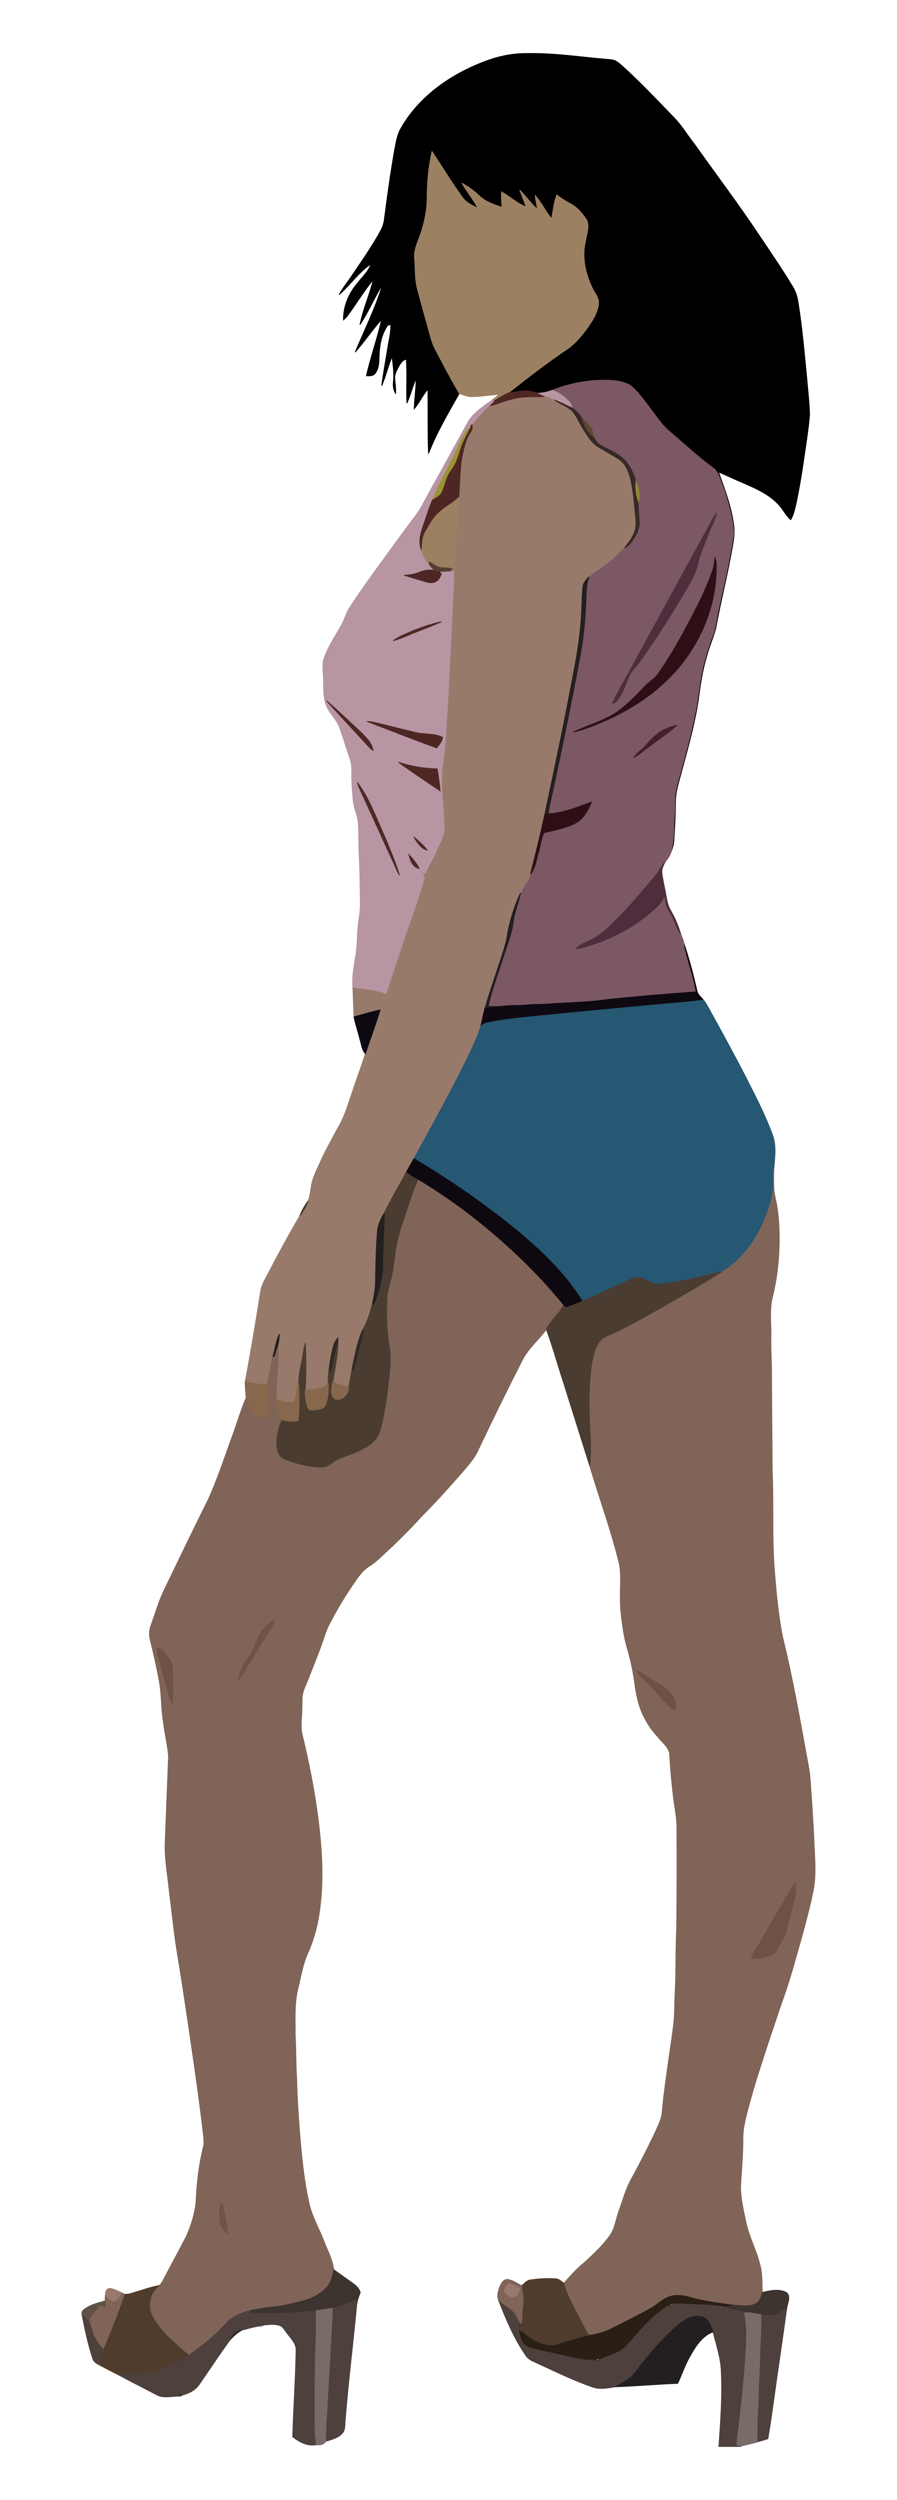<?xml version="1.0" encoding="utf-8"?>

<!DOCTYPE svg PUBLIC "-//W3C//DTD SVG 1.1//EN" "http://www.w3.org/Graphics/SVG/1.1/DTD/svg11.dtd">
<svg version="1.1" id="Layer_1" xmlns="http://www.w3.org/2000/svg" xmlns:xlink="http://www.w3.org/1999/xlink" x="0px" y="0px"
	 viewBox="0 0 600.386 1671.473" enable-background="new 0 0 600.386 1671.473" xml:space="preserve">
<g>
	<path stroke="#000000" stroke-width="0.5" d="M326.938,40.211c8.48-2.99,17.459-4.598,26.461-4.445
		c17.451-0.346,34.749,2.371,52.095,3.818c2.074,0.225,4.22,0.225,6.197,0.981c2.564,1.334,4.598,3.448,6.752,5.337
		c11.277,10.401,21.847,21.526,32.49,32.562c5.393,5.394,9.179,12.089,13.954,17.997c14.26,20.103,29.138,39.764,42.819,60.269
		c7.773,11.591,15.714,23.077,22.9,35.046c1.937,3.079,3.014,6.591,3.545,10.16c2.765,16.968,4.196,34.106,5.892,51.194
		c0.627,8.006,1.648,15.996,1.841,24.026c-0.836,10.562-2.644,21.028-4.115,31.525c-1.278,8.544-2.661,17.073-4.405,25.529
		c-0.973,4.533-1.825,9.179-4.083,13.287c-3.513-3.063-5.394-7.467-8.689-10.723c-7.065-7.299-16.735-11.076-25.85-15.095
		c-4.686-1.865-9.147-4.252-13.858-6.045c4.316,11.647,8.673,23.431,10.281,35.834c0.394,3.681,0.161,7.411-0.434,11.06
		c-3.127,19.356-8.151,38.35-11.655,57.633c-1.792,6.519-4.59,12.724-6.262,19.291c-2.749,9.276-4.148,18.857-5.385,28.423
		c-2.411,15.875-6.712,31.373-10.948,46.838c-1.736,7.057-4.397,14.026-4.349,21.389c-0.048,8.593-0.531,17.185-1.069,25.762
		c-0.137,2.548-0.844,5.024-1.744,7.403c1.125-5.361,1.768-10.819,1.728-16.293c0.072-5.627,0.9-11.221,0.675-16.856
		c-0.249-6.728,2.026-13.134,3.722-19.549c3.641-13.464,7.443-26.895,10.056-40.6c1.873-8.914,2.46-18.037,4.381-26.944
		c1.76-8.649,4.517-17.057,7.58-25.312c1.487-4.059,1.897-8.392,2.757-12.596c3.609-17.161,7.813-34.21,10.441-51.564
		c0.924-5.168-0.265-10.353-1.318-15.393c-1.696-7.564-3.906-15.023-6.744-22.233c-1.318-3.32-2.347-7.106-5.49-9.204
		c-8.135-5.956-15.642-12.708-23.262-19.299c-3.947-3.537-8.247-6.744-11.551-10.924c-6.053-7.628-11.269-15.956-18.142-22.892
		c-3.826-3.794-9.413-4.847-14.573-5.281c-13.641-0.796-27.45,1.583-40.126,6.664c-2.845,1.141-5.884,1.688-8.922,1.977
		c-3.561-0.997-7.242-2.026-10.972-1.551c-3.095,0.37-6.173,0.884-9.268,1.262c13.399-10.594,26.968-21.02,41.163-30.529
		c4.59-3.698,8.311-8.344,11.832-13.046c3.312-4.759,6.615-9.903,7.323-15.779c0.563-4.18-2.636-7.371-4.236-10.9
		c-4.654-9.726-7.098-20.979-4.349-31.614c0.611-4.775,3.159-10.273,0.048-14.661c-2.765-4.075-6.165-7.893-10.61-10.16
		c-3.119-1.6-6.053-3.529-8.786-5.715c-1.937,5.144-2.476,10.642-3.472,16.012c-3.995-4.968-6.8-10.787-11.004-15.586
		c0.378,3.143,1.061,6.238,1.551,9.364c-4.292-4.027-7.789-8.794-11.888-13.006c1.383,3.778,3.095,7.443,4.204,11.318
		c-6.021-2.452-10.811-6.985-16.414-10.136c-0.201,3.456,0.137,6.905,0.37,10.345c-5.627-1.833-11.543-3.842-15.779-8.167
		c-3.288-3.223-7.186-5.699-11.125-8.03c3.376,5.707,7.66,10.843,10.691,16.759c-3.89-1.825-7.99-3.826-10.498-7.459
		c-7.114-9.863-13.416-20.272-20.135-30.4c-2.452,10.53-3.28,21.381-3.344,32.176c-0.129,8.255-2.018,16.382-4.742,24.146
		c-1.728,4.903-4.212,9.806-3.593,15.168c0.635,6.969,0.04,14.131,2.01,20.923c2.227,8.424,4.541,16.816,6.929,25.191
		c1.471,5.064,2.532,10.321,5.072,14.991c5.16,9.782,10.289,19.589,15.899,29.122c-7.395,13.134-15.104,26.172-20.594,40.247
		c-0.555-14.34-0.233-28.688-0.402-43.028c-3.497,4.075-5.731,9.035-9.171,13.158c0.145-6.8,1.27-13.544,1.262-20.344
		c-2.363,5.377-3.673,11.157-6.149,16.486c-0.506-9.782,0.33-19.597-0.434-29.363c-3.054,0.699-4.405,3.754-5.771,6.238
		c-0.997,2.106-2.202,4.324-1.945,6.736c0.305,3.312,0.836,6.615,0.587,9.943c-1.358-2.251-1.865-4.871-1.519-7.475
		c0.651-5.699-0.137-11.414-0.884-17.057c-2.685,6.35-4.156,13.142-6.945,19.452c1.045-8.311,2.677-16.534,3.971-24.814
		c0.788-5.369,2.275-10.667,2.154-16.132c-0.482,0.072-1.455,0.209-1.945,0.281c-3.714,5.273-5.297,11.736-5.707,18.094
		c-0.41,4.791,0.33,10.281-2.862,14.3c-1.383,1.809-3.802,1.559-5.803,1.551c2.813-12.676,7.323-24.934,10.136-37.618
		c-6.27,6.945-11.446,14.814-17.66,21.807c6.238-14.927,13.56-29.484,18.214-45.029c-5.442,8.633-9.316,18.198-15.023,26.67
		c1.993-10.289,6.479-19.902,8.89-30.087c-6.422,7.773-11.551,16.534-17.595,24.588c-0.707,0.844-1.519,1.575-2.315,2.315
		c-0.249-9.099,3.681-18.029,9.565-24.854c3.127-4.035,7.162-7.58,8.834-12.539c-8.271,5.482-13.882,13.994-21.293,20.473
		c2.17-4.18,5.225-7.805,7.845-11.695c6.117-8.954,12.298-17.885,17.78-27.241c1.977-3.368,4.043-6.84,4.533-10.795
		c2.058-15.666,4.172-31.324,6.929-46.886c0.804-4.3,1.519-8.665,3.239-12.716C279.65,64.511,302.671,48.828,326.938,40.211z"/>
	<path fill="#9C8062" stroke="#9C8062" stroke-width="0.5" d="M289.175,101.293c6.72,10.128,13.022,20.537,20.135,30.4
		c2.508,3.633,6.607,5.635,10.498,7.459c-3.03-5.916-7.315-11.052-10.691-16.759c3.939,2.331,7.837,4.807,11.125,8.03
		c4.236,4.324,10.152,6.334,15.779,8.167c-0.233-3.44-0.571-6.889-0.37-10.345c5.603,3.151,10.393,7.684,16.414,10.136
		c-1.109-3.874-2.821-7.54-4.204-11.318c4.099,4.212,7.596,8.979,11.888,13.006c-0.49-3.127-1.174-6.221-1.551-9.364
		c4.204,4.799,7.009,10.618,11.004,15.586c0.997-5.369,1.535-10.867,3.472-16.012c2.733,2.186,5.667,4.115,8.786,5.715
		c4.445,2.267,7.845,6.085,10.61,10.16c3.111,4.389,0.563,9.887-0.048,14.661c-2.749,10.634-0.305,21.888,4.349,31.614
		c1.6,3.529,4.799,6.72,4.236,10.9c-0.707,5.876-4.011,11.02-7.323,15.779c-3.521,4.702-7.242,9.348-11.832,13.046
		c-14.195,9.509-27.764,19.934-41.163,30.529c-3.464,1.68-6.808,3.609-9.975,5.803c-0.281-0.225-0.852-0.667-1.141-0.892
		c1.712-1.222,3.336-2.556,4.968-3.882c-5.932,0.305-11.8,1.366-17.732,1.511c-3.167,0.153-6.133-1.053-9.003-2.21
		c-5.611-9.533-10.739-19.34-15.899-29.122c-2.54-4.67-3.601-9.927-5.072-14.991c-2.387-8.376-4.702-16.767-6.929-25.191
		c-1.969-6.792-1.375-13.954-2.01-20.923c-0.619-5.361,1.865-10.265,3.593-15.168c2.725-7.765,4.614-15.891,4.742-24.146
		C285.896,122.674,286.724,111.823,289.175,101.293z"/>
	<path fill="#7C5764" stroke="#7C5764" stroke-width="0.5" d="M369.452,260.993c12.676-5.08,26.485-7.459,40.126-6.664
		c5.16,0.434,10.747,1.487,14.573,5.281c6.873,6.937,12.089,15.264,18.142,22.892c3.304,4.18,7.604,7.387,11.551,10.924
		c7.62,6.591,15.128,13.343,23.262,19.299c3.143,2.098,4.172,5.884,5.49,9.204c2.837,7.21,5.048,14.669,6.744,22.233
		c1.053,5.04,2.243,10.224,1.318,15.393c-2.628,17.354-6.832,34.403-10.441,51.564c-0.86,4.204-1.27,8.536-2.757,12.596
		c-3.063,8.255-5.82,16.663-7.58,25.312c-1.921,8.906-2.508,18.029-4.381,26.944c-2.612,13.705-6.414,27.137-10.056,40.6
		c-1.696,6.414-3.971,12.821-3.722,19.549c0.225,5.635-0.603,11.229-0.675,16.856c0.04,5.474-0.603,10.932-1.728,16.293
		c-0.844,2.62-2.331,4.96-4.148,7.001c-2.604,2.685-3.979,6.246-6.374,9.083c-7.21,8.569-14.388,17.193-22.089,25.336
		c-5.924,5.868-11.535,12.298-18.825,16.526c-4.124,2.46-9.027,3.625-12.564,7.017c4.935-0.346,9.557-2.202,14.211-3.73
		c12.917-4.405,24.91-11.358,35.432-20.023c4.011-3.448,8.44-7.049,9.903-12.379c0.466,4.107,1.157,8.327,3.489,11.848
		c3.054,4.582,4.059,10.176,7.307,14.645c1.069,2.235,1.857,4.606,2.411,7.025c1.961,10.683,6.197,20.835,7.885,31.582
		c-19.597,1.286-39.17,2.998-58.702,4.992c-12.306,1.784-24.733,2.13-37.128,2.813c-5.82,0.707-11.703,0.257-17.523,0.916
		c-5.088,0.595-10.232,0.072-15.305,0.764c-3.505,0.257-7.017,0.297-10.522,0.177c2.299-10.763,6.254-21.092,9.622-31.549
		c2.653-8.464,6.181-16.735,7.242-25.609c0.78-6.43,3.722-12.322,4.734-18.697c1.744-4.429,5.201-7.934,6.672-12.507
		c3.505-4.397,3.955-10.216,5.586-15.409c1.294-4.091,1.439-8.633,3.585-12.395c7.676-1.809,15.738-3.095,22.555-7.307
		c4.445-3.199,7.218-8.207,9.155-13.223c-9.364,3.601-18.865,7.315-28.985,7.974c0.675-5.683,2.251-11.197,3.392-16.783
		c6.438-30.03,12.636-60.117,18.198-90.316c2.347-12.564,3.272-25.328,3.778-38.076c0.161-4.493,0.314-9.075,1.897-13.343
		c3.866-4.035,9.051-6.406,13.263-10.032c3.802-2.886,6.848-6.631,10.683-9.469c2.685-0.852,4.148-3.384,5.699-5.53
		c2.508-3.633,4.445-7.942,4.051-12.451c-0.338-4.196-0.868-8.4-0.579-12.628c1.182-4.582,0.088-9.22-1.664-13.488
		c-1.559-5.45-3.971-10.867-8.086-14.87c-4.365-4.308-10.208-6.447-15.457-9.405c-2.275-1.182-3.633-3.408-4.75-5.611
		c-0.241-5.249-4.083-9.26-7.781-12.564c-1.897-2.62-3.995-5.193-6.816-6.856c-0.233-1.608-0.731-3.223-1.977-4.341
		C377.602,265.165,373.929,262.151,369.452,260.993 M477.853,345.489c-18.672,34.089-37.321,68.195-55.977,102.301
		c-3.963,7.572-8.488,14.87-12.089,22.627c1.278-0.539,2.669-1.037,3.488-2.243c4.268-5.418,5.627-12.403,8.971-18.335
		c1.736-2.757,4.308-4.863,6.101-7.58c10.956-15.497,21.212-31.501,30.826-47.875c2.717-5.152,6.165-10.08,7.467-15.851
		c1.784-8.022,5.209-15.538,8.215-23.15c1.567-4.116,3.826-7.982,4.799-12.298C479.01,343.858,478.367,344.629,477.853,345.489
		 M478.496,372.899c-0.346,2.894-0.571,5.844-1.567,8.609c-3.464,10.208-8.287,19.886-13.158,29.476
		c-7.001,13.351-14.268,26.622-22.892,39.009c-2.307,3.569-6.189,5.578-9.035,8.641c-6.792,7.146-13.681,14.444-22.209,19.549
		c-8.247,4.485-17.282,7.258-25.746,11.245c3.794-0.723,7.403-2.122,11.028-3.424c21.928-8.118,42.73-20.481,58.163-38.285
		c16.84-19.388,27.12-44.981,26.292-70.815C479.428,375.503,479.075,374.161,478.496,372.899 M439.849,490.818
		c-2.998,2.307-5.434,5.241-8.022,7.982c-2.516,2.709-5.683,4.775-7.845,7.821c4.027-2.09,7.371-5.201,11.06-7.797
		c6.012-4.751,12.555-8.874,18.198-14.083C448.506,486.059,443.731,487.723,439.849,490.818z"/>
	<path fill="#4E2623" stroke="#4E2623" stroke-width="0.5" d="M340.289,262.681c3.095-0.378,6.173-0.892,9.268-1.262
		c3.73-0.474,7.411,0.555,10.972,1.551c1.945,0.86,3.866,1.792,5.852,2.588c-8.127,0.547-16.462-0.563-24.355,1.977
		c-5.225,1.101-10.023,3.818-15.361,4.357c1.23-1.117,2.403-2.299,3.649-3.408C333.481,266.29,336.825,264.361,340.289,262.681z"/>
	<path fill="#B895A3" stroke="#B895A3" stroke-width="0.5" d="M360.529,262.97c3.038-0.289,6.077-0.836,8.922-1.977
		c4.477,1.157,8.151,4.172,11.342,7.387c1.246,1.117,1.744,2.733,1.977,4.341c-3.85-1.776-7.596-3.778-11.575-5.241
		c-1.592-0.699-3.199-1.342-4.815-1.921C364.396,264.763,362.474,263.831,360.529,262.97z"/>
	<path fill="#987A6B" stroke="#987A6B" stroke-width="0.5" d="M366.381,265.559c1.616,0.579,3.223,1.222,4.815,1.921
		c3.673,2.62,8.102,4.059,11.551,7.017c3.046,3.312,4.598,7.668,7.049,11.406c3.087,4.775,5.892,10.2,11.004,13.118
		c4.381,2.588,8.818,5.096,13.142,7.797c3.73,2.291,5.868,6.35,7.218,10.385c2.403,7.644,3.006,15.674,3.778,23.6
		c0.322,3.963,1.069,7.95,0.547,11.928c-0.86,5.16-4.188,9.397-7.331,13.391c-3.834,2.837-6.881,6.583-10.683,9.469
		c-4.212,3.625-9.397,5.996-13.263,10.032c-1.937,1.969-3.963,4.188-4.108,7.098c-0.844,8.384-0.563,16.84-1.503,25.215
		c-1.029,13.536-3.689,26.855-6.262,40.158c-5.522,29.034-11.599,57.946-17.788,86.835c-2.91,13.255-6.109,26.437-9.501,39.571
		c-1.471,4.574-4.927,8.078-6.672,12.507c-4.606,10.007-7.845,20.658-9.348,31.582c-4.204,15.401-10.104,30.295-14.469,45.656
		c-1.117,3.923-1.76,7.958-2.789,11.904c-2.62,8.818-7.009,16.96-10.908,25.256c-10.747,21.373-22.241,42.353-33.8,63.292
		c-1.72,3.046-3.464,6.085-5.16,9.155c-4.903,8.987-10.112,17.82-14.637,27.016c-2.114,3.778-4.308,7.692-4.606,12.121
		c-0.981,10.176-1.013,20.425-1.318,30.641c0.177,5.651-0.514,11.285-1.841,16.784c-1.503,6.374-3.312,12.7-6.623,18.399
		c-3.762,8.126-5.16,17.097-7.146,25.762c-0.772,4.14-1.238,8.336-2.411,12.403c-3.794,0.008-7.443-1.141-10.385-3.553
		c1.294-9.099,3.432-18.166,3.288-27.394c-0.008-0.41-0.016-1.214-0.024-1.616c-1.141,1.366-2.235,2.821-2.725,4.566
		c-1.567,5.072-2.387,10.337-3.087,15.594c-0.498,3.481-0.997,6.993-0.699,10.53c-0.868,0.956-1.76,2.018-3.103,2.275
		c-4.019,0.997-8.086,2.411-12.282,1.969c0.691-10.53,0.458-21.124,0.185-31.662c-1.399,4.541-1.801,9.308-2.854,13.93
		c-0.989,4.389-1.559,8.85-1.752,13.343c-1.559,3.842-1.149,8.231-2.709,12.001c-3.866,2.194-8.368-0.474-12.274-1.383
		c-0.579-12.129,2.251-24.203,1.141-36.332c0.595-2.395,0.924-4.847,0.94-7.307c-2.371,4.646-2.693,9.959-4.341,14.854
		c-1.76,6.342-1.865,13.046-4.292,19.227c-4.726-0.868-9.597-0.94-14.203-2.428c3.858-20.465,7.274-41.026,10.514-61.588
		c1.238-4.654,3.89-8.737,6.101-12.966c6.318-12.274,13.038-24.339,19.943-36.284c2.371-2.974,4.349-6.254,5.522-9.879
		c1.318-3.191,1.6-6.664,2.138-10.031c0.812-5.16,3.28-9.823,5.386-14.533c3.77-8.577,8.392-16.743,12.805-24.998
		c4.132-6.72,6.165-14.396,8.786-21.767c2.918-9.091,6.334-18.013,9.228-27.112c3.263-9.758,6.865-19.412,9.887-29.242
		c-5.908,1.334-11.728,3.038-17.547,4.686c-0.297-6.615-0.45-13.239-0.772-19.854c7.451,1.198,15.144,1.423,22.225,4.292
		c4.397-13.223,8.786-26.445,13.15-39.676c4.292-11.969,8.4-24.01,12.137-36.163c0.796-1.969-0.281-3.882-1.053-5.651
		c0.748,0.338,1.511,0.675,2.275,1.021c2.018-5.619,5.506-10.53,7.701-16.068c1.801-4.558,4.831-8.842,4.694-13.938
		c-0.032-13.745-2.717-27.49-1.174-41.227c1.535-8.97,2.026-18.054,2.628-27.112c1.616-24.902,2.685-49.828,3.931-74.746
		c0.201-9.678,1.182-19.332,0.957-29.017c1.286-16.382,2.066-32.811,3.521-49.185c0.322-7.7,0.82-15.385,1.439-23.061
		c0.957-5.627,2.042-11.334,4.18-16.647c1.093-2.942,4.357-5.506,3.038-8.906c3.175-4.389,6.768-8.52,10.884-12.049
		c5.337-0.539,10.136-3.255,15.361-4.357C349.919,264.996,358.254,266.105,366.381,265.559z"/>
	<path fill="#B895A3" stroke="#B895A3" stroke-width="0.5" d="M313.836,281.08c3.947-5.619,9.823-9.541,15.337-13.488
		c0.289,0.225,0.86,0.667,1.141,0.892c-1.246,1.109-2.419,2.291-3.649,3.408c-4.115,3.529-7.708,7.66-10.884,12.049
		c-0.217,0.305-0.659,0.916-0.876,1.222c-5.49,5.193-7.532,12.652-10.948,19.155c-4.654,9.847-10.144,19.299-14.26,29.379
		c-2.363,5.273-3.963,10.827-5.892,16.261c-2.106,5.803-4.204,12.274-1.583,18.287c0.989,3.271,2.765,6.262,4.911,8.914
		c1.053,1.383,2.235,2.677,3.4,3.979c-0.603,0.008-1.801,0.016-2.403,0.024c-3.135-0.249-6.085,0.9-8.962,1.977
		c-2.765,1.069-5.747,1.246-8.673,1.439c4.863,1.543,9.758,3.006,14.653,4.437c2.379,0.731,5.177,0.932,7.266-0.667
		c1.632-1.061,2.283-2.966,2.998-4.67c-0.426-0.362-1.27-1.085-1.688-1.447c2.452-0.153,4.903-0.394,7.371-0.458
		c0.627-0.008,1.881-0.024,2.508-0.032c0.225,9.686-0.756,19.34-0.957,29.017c-1.246,24.918-2.315,49.844-3.931,74.746
		c-0.603,9.059-1.093,18.142-2.628,27.112c-1.543,13.737,1.141,27.482,1.174,41.227c0.137,5.096-2.894,9.38-4.694,13.938
		c-2.194,5.538-5.683,10.449-7.701,16.068c-0.764-0.346-1.527-0.683-2.275-1.021c0.772,1.768,1.849,3.681,1.053,5.651
		c-3.738,12.154-7.845,24.195-12.137,36.163c-4.365,13.231-8.753,26.453-13.15,39.676c-7.082-2.87-14.774-3.095-22.225-4.292
		c-0.434-6.945,0.643-13.842,1.889-20.642c1.495-8.07,0.772-16.349,2.162-24.428c0.675-3.995,1.053-8.046,0.973-12.097
		c-0.233-10.192-0.193-20.385-0.756-30.561c-0.402-7.178-0.096-14.38-0.579-21.55c-0.313-5.418-3.03-10.329-3.464-15.73
		c-0.522-6.045-1.053-12.105-0.957-18.182c0.032-3.191,0.008-6.471-1.133-9.493c-2.58-7.146-4.55-14.509-7.299-21.59
		c-2.178-5.554-7.258-9.445-8.954-15.224c-1.889-5.787-1.278-11.953-1.584-17.933c-0.161-4.421-0.957-9.027,0.715-13.263
		c2.789-7.491,7.25-14.179,11.205-21.068c2.243-3.842,3.215-8.287,5.659-12.017c6.157-9.525,12.797-18.729,19.436-27.916
		c8.344-11.478,16.671-22.973,25.215-34.298c2.837-3.754,4.863-8.006,7.13-12.097C295.148,314.985,304.488,298.025,313.836,281.08
		 M267.69,425.589c-1.624,0.756-3.159,1.68-4.533,2.821c5.691-1.543,10.996-4.212,16.518-6.254
		c5.273-2.227,10.723-4.051,15.891-6.527C285.912,417.768,276.588,421.296,267.69,425.589 M218.553,468.536
		c8.641,9.525,17.435,18.922,26.14,28.39c1.543,1.744,3.103,3.513,5.04,4.847c-0.86-5.458-5.233-9.268-8.946-12.957
		C233.375,482.056,226.221,474.991,218.553,468.536 M245.617,482.346c15.546,5.94,31.035,12.041,46.669,17.724
		c1.616-2.154,3.673-4.244,3.955-7.065c-5.723-3.014-12.403-1.72-18.463-3.376c-8.842-2.114-17.652-4.324-26.477-6.479
		C249.427,482.699,247.522,482.466,245.617,482.346 M266.677,509.619c9.163,6.575,18.536,12.877,27.924,19.115
		c-0.506-4.911-1.045-9.823-1.945-14.678C283.83,513.798,275.069,512.376,266.677,509.619 M239.211,523.147
		c1.037,3.802,3.022,7.234,4.558,10.843c6.527,14.155,12.917,28.382,19.468,42.529c1.358,2.894,2.403,5.964,4.164,8.665
		c-2.54-8.569-6.189-16.783-9.533-25.063C252.056,547.631,247.61,534.223,239.211,523.147 M276.949,559.535
		c2.219,3.577,4.622,7.869,9.083,8.874C283.412,565.065,280.181,562.252,276.949,559.535 M273.646,571.367
		c0.981,3.762,2.444,8.641,6.953,9.268C278.79,577.203,276.379,574.108,273.646,571.367z"/>
	<path fill="#382927" stroke="#382927" stroke-width="0.5" d="M371.196,267.48c3.979,1.463,7.725,3.464,11.575,5.241
		c2.821,1.664,4.919,4.236,6.816,6.856c1.246,4.847,3.947,9.324,7.781,12.564c1.117,2.202,2.476,4.429,4.75,5.611
		c5.249,2.958,11.093,5.096,15.457,9.405c4.115,4.003,6.527,9.421,8.086,14.87c-0.619,4.574,0.354,9.123,1.664,13.488
		c-0.289,4.228,0.241,8.432,0.579,12.628c0.394,4.509-1.543,8.818-4.051,12.451c-1.551,2.146-3.014,4.678-5.699,5.53
		c3.143-3.995,6.471-8.231,7.331-13.391c0.522-3.979-0.225-7.966-0.547-11.928c-0.772-7.926-1.375-15.956-3.778-23.6
		c-1.35-4.035-3.488-8.094-7.218-10.385c-4.324-2.701-8.762-5.209-13.142-7.797c-5.112-2.918-7.917-8.344-11.004-13.118
		c-2.452-3.738-4.003-8.094-7.049-11.406C379.298,271.539,374.869,270.1,371.196,267.48z"/>
	<path fill="#5E4932" stroke="#5E4932" stroke-width="0.5" d="M389.587,279.577c3.698,3.304,7.54,7.315,7.781,12.564
		C393.534,288.901,390.833,284.424,389.587,279.577z"/>
	<path fill="#4E2623" stroke="#4E2623" stroke-width="0.5" d="M314.905,285.164c0.217-0.305,0.659-0.916,0.876-1.222
		c1.318,3.4-1.945,5.964-3.038,8.906c-2.138,5.313-3.223,11.02-4.18,16.647c-0.619,7.676-1.117,15.361-1.439,23.061
		c-4.059,4.003-9.356,6.422-13.424,10.425c-3.971,3.505-6.358,8.311-8.987,12.821c-2.202,3.754-1.881,8.271-2.492,12.443
		c-2.62-6.012-0.522-12.483,1.583-18.287c1.929-5.434,3.529-10.988,5.892-16.261c2.363-1.366,5.048-2.789,6.061-5.514
		c1.865-4.558,2.653-9.63,5.691-13.649c2.741-3.545,4.445-7.717,5.659-12.001C308.869,296.393,311.947,290.782,314.905,285.164z"/>
	<path fill="#9B9236" stroke="#9B9236" stroke-width="0.5" d="M303.957,304.318c3.416-6.503,5.458-13.962,10.948-19.155
		c-2.958,5.619-6.037,11.229-7.797,17.37c-1.214,4.284-2.918,8.456-5.659,12.001c-3.038,4.019-3.826,9.091-5.691,13.649
		c-1.013,2.725-3.697,4.148-6.061,5.514C293.813,323.618,299.303,314.165,303.957,304.318z"/>
	<path fill="#938935" stroke="#938935" stroke-width="0.5" d="M427.326,335.514c-1.31-4.365-2.283-8.914-1.664-13.488
		C427.414,326.294,428.507,330.932,427.326,335.514z"/>
	<path fill="#9C8062" stroke="#9C8062" stroke-width="0.5" d="M293.701,342.981c4.067-4.003,9.364-6.422,13.424-10.425
		c-1.455,16.374-2.235,32.803-3.521,49.185c-0.627,0.008-1.881,0.024-2.508,0.032c0.418-0.338,1.238-1.013,1.648-1.35
		c-2.283-0.997-4.815-0.659-7.226-0.924c-3.063-0.104-5.418-2.283-7.917-3.778c-0.113,0.362-0.354,1.077-0.466,1.439
		c-2.146-2.653-3.923-5.643-4.911-8.914c0.611-4.172,0.289-8.689,2.492-12.443C287.343,351.293,289.73,346.486,293.701,342.981z"/>
	<path fill="#4E2E3C" stroke="#4E2E3C" stroke-width="0.5" d="M477.853,345.489c0.514-0.86,1.158-1.632,1.801-2.403
		c-0.973,4.316-3.231,8.183-4.799,12.298c-3.006,7.612-6.43,15.128-8.215,23.15c-1.302,5.771-4.751,10.699-7.467,15.851
		c-9.614,16.374-19.87,32.377-30.826,47.875c-1.792,2.717-4.365,4.823-6.101,7.58c-3.344,5.932-4.702,12.917-8.971,18.335
		c-0.82,1.206-2.21,1.704-3.488,2.243c3.601-7.757,8.126-15.055,12.089-22.627C440.532,413.684,459.181,379.579,477.853,345.489z"/>
	<path fill="#2F0F16" stroke="#2F0F16" stroke-width="0.5" d="M478.496,372.899c0.579,1.262,0.932,2.604,0.876,4.003
		c0.828,25.834-9.453,51.428-26.292,70.815c-15.433,17.804-36.236,30.167-58.163,38.285c-3.625,1.302-7.234,2.701-11.028,3.424
		c8.464-3.987,17.499-6.76,25.746-11.245c8.528-5.104,15.417-12.403,22.209-19.549c2.845-3.063,6.728-5.072,9.035-8.641
		c8.625-12.387,15.891-25.658,22.892-39.009c4.871-9.589,9.694-19.267,13.158-29.476
		C477.925,378.743,478.15,375.793,478.496,372.899z"/>
	<path fill="#573E35" stroke="#573E35" stroke-width="0.5" d="M287.6,375.72c2.5,1.495,4.855,3.673,7.917,3.778
		c2.411,0.265,4.943-0.072,7.226,0.924c-0.41,0.338-1.23,1.013-1.648,1.35c-2.468,0.064-4.919,0.305-7.371,0.458
		c-1.905-0.121-3.754-0.627-5.595-1.069c0.603-0.008,1.801-0.016,2.403-0.024c-1.165-1.302-2.347-2.596-3.4-3.979
		C287.246,376.798,287.487,376.082,287.6,375.72z"/>
	<path fill="#4E2623" stroke="#4E2623" stroke-width="0.5" d="M279.168,383.14c2.878-1.077,5.828-2.227,8.962-1.977
		c1.841,0.442,3.69,0.949,5.595,1.069c0.418,0.362,1.262,1.085,1.688,1.447c-0.715,1.704-1.366,3.609-2.998,4.67
		c-2.09,1.6-4.887,1.399-7.266,0.667c-4.895-1.431-9.79-2.894-14.653-4.437C273.421,384.386,276.403,384.209,279.168,383.14z"/>
	<path fill="#241F20" stroke="#241F20" stroke-width="0.5" d="M390.101,392.721c0.145-2.91,2.17-5.128,4.108-7.098
		c-1.584,4.268-1.736,8.85-1.897,13.343c-0.506,12.748-1.431,25.513-3.778,38.076c-5.562,30.199-11.76,60.285-18.198,90.316
		c-1.141,5.586-2.717,11.101-3.392,16.783c-0.812,0.241-1.608,0.506-2.395,0.788c6.189-28.889,12.266-57.802,17.788-86.835
		c2.572-13.303,5.233-26.622,6.262-40.158C389.539,409.561,389.257,401.105,390.101,392.721z"/>
	<path fill="#502826" stroke="#502826" stroke-width="0.5" d="M267.69,425.589c8.898-4.292,18.222-7.821,27.876-9.959
		c-5.168,2.476-10.618,4.3-15.891,6.527c-5.522,2.042-10.827,4.71-16.518,6.254C264.531,427.269,266.066,426.344,267.69,425.589z"/>
	<path fill="#4E2623" stroke="#4E2623" stroke-width="0.5" d="M218.553,468.536c7.668,6.455,14.822,13.52,22.233,20.28
		c3.714,3.689,8.086,7.499,8.946,12.957c-1.937-1.334-3.497-3.103-5.04-4.847C235.987,487.458,227.194,478.061,218.553,468.536z"/>
	<path fill="#4E2623" stroke="#4E2623" stroke-width="0.5" d="M245.617,482.346c1.905,0.121,3.81,0.354,5.683,0.804
		c8.826,2.154,17.636,4.365,26.477,6.479c6.061,1.656,12.74,0.362,18.463,3.376c-0.281,2.821-2.339,4.911-3.955,7.065
		C276.652,494.387,261.163,488.286,245.617,482.346z"/>
	<path fill="#431F2E" stroke="#431F2E" stroke-width="0.5" d="M439.849,490.818c3.882-3.095,8.657-4.759,13.391-6.077
		c-5.643,5.209-12.186,9.332-18.198,14.083c-3.689,2.596-7.033,5.707-11.06,7.797c2.162-3.046,5.329-5.112,7.845-7.821
		C434.415,496.058,436.851,493.125,439.849,490.818z"/>
	<path fill="#4E2623" stroke="#4E2623" stroke-width="0.5" d="M266.677,509.619c8.392,2.757,17.153,4.18,25.979,4.437
		c0.9,4.855,1.439,9.766,1.945,14.678C285.213,522.496,275.84,516.194,266.677,509.619z"/>
	<path fill="#502826" stroke="#502826" stroke-width="0.5" d="M239.211,523.147c8.4,11.076,12.845,24.484,18.656,36.975
		c3.344,8.279,6.993,16.494,9.533,25.063c-1.76-2.701-2.805-5.771-4.164-8.665c-6.551-14.147-12.941-28.374-19.468-42.529
		C242.233,530.381,240.248,526.949,239.211,523.147z"/>
	<path fill="#2F0F16" stroke="#2F0F16" stroke-width="0.5" d="M366.944,544.142c10.12-0.659,19.621-4.373,28.985-7.974
		c-1.937,5.016-4.71,10.023-9.155,13.223c-6.816,4.212-14.878,5.498-22.555,7.307c-2.146,3.762-2.291,8.303-3.585,12.395
		c-1.632,5.193-2.082,11.012-5.586,15.409c3.392-13.134,6.591-26.317,9.501-39.571C365.336,544.649,366.132,544.383,366.944,544.142
		z"/>
	<path fill="#502826" stroke="#502826" stroke-width="0.5" d="M276.949,559.535c3.231,2.717,6.463,5.53,9.083,8.874
		C281.571,567.404,279.168,563.112,276.949,559.535z"/>
	<path fill="#502826" stroke="#502826" stroke-width="0.5" d="M273.646,571.367c2.733,2.741,5.144,5.836,6.953,9.268
		C276.089,580.008,274.626,575.129,273.646,571.367z"/>
	<path fill="#4E2E3C" stroke="#4E2E3C" stroke-width="0.5" d="M438.796,585.353c2.395-2.837,3.77-6.398,6.374-9.083
		c-1.149,2.347-2.516,4.863-2.098,7.58c0.49,4.124,1.495,8.167,2.235,12.258c0.86,4.252,1.238,8.762,3.537,12.564
		c2.934,4.992,5.217,10.353,6.816,15.923c-3.247-4.469-4.252-10.064-7.307-14.645c-2.331-3.521-3.022-7.741-3.489-11.848
		c-1.463,5.329-5.892,8.93-9.903,12.379c-10.522,8.665-22.515,15.618-35.432,20.023c-4.654,1.527-9.276,3.384-14.211,3.73
		c3.537-3.392,8.44-4.558,12.564-7.017c7.29-4.228,12.901-10.658,18.825-16.526C424.408,602.547,431.586,593.922,438.796,585.353z"
		/>
	<path fill="#231F20" stroke="#231F20" stroke-width="0.5" d="M339.027,628.59c1.503-10.924,4.742-21.574,9.348-31.582
		c-1.013,6.374-3.955,12.266-4.734,18.697c-1.061,8.874-4.59,17.145-7.242,25.609c-3.368,10.458-7.323,20.786-9.622,31.549
		c3.505,0.121,7.017,0.08,10.522-0.177c-4.18,1.061-8.552,0.563-12.74,1.559C328.924,658.886,334.824,643.991,339.027,628.59z"/>
	<path fill="#0E0911" stroke="#0E0911" stroke-width="0.5" d="M458.071,631.62c3.36,10.08,6.053,20.369,8.44,30.714
		c0.474,2.677,2.773,4.373,4.397,6.366c-16.1,1.905-32.289,3.054-48.429,4.638c-20.336,1.969-40.697,3.77-61.025,5.868
		c-11.88,1.19-23.833,2.146-35.504,4.742c-1.592,0.297-2.91,1.262-4.18,2.202c1.029-3.947,1.672-7.982,2.789-11.904
		c4.188-0.997,8.561-0.498,12.74-1.559c5.072-0.691,10.216-0.169,15.305-0.764c5.82-0.659,11.703-0.209,17.523-0.916
		c12.395-0.683,24.822-1.029,37.128-2.813c19.533-1.993,39.105-3.706,58.702-4.992C464.269,652.455,460.033,642.303,458.071,631.62z
		"/>
	<path fill="#265773" stroke="#265773" stroke-width="0.5" d="M422.479,673.338c16.14-1.583,32.329-2.733,48.429-4.638
		c1.969,2.403,3.352,5.209,4.839,7.926c8.344,15.047,16.591,30.151,24.42,45.479c6.053,11.88,12.146,23.809,16.792,36.34
		c2.91,7.532,1.567,15.698,0.948,23.511c-0.611,5.771,0.354,11.663-0.989,17.37c-3.183,13.769-8.978,27.185-18.271,37.956
		c-4.614,5.048-9.493,10.12-15.722,13.158c-6.246,0.892-12.218,2.966-18.391,4.196c-8.038,1.68-16.116,3.593-24.355,3.818
		c-5.024,0.265-8.585-4.694-13.625-4.26c-4.67,0.49-8.673,3.199-12.877,5.064c-7.958,3.641-15.883,7.363-23.937,10.803
		c-13.713-22.281-33.808-39.636-54.161-55.664c-18.672-14.396-38.213-27.699-58.517-39.7c11.559-20.939,23.053-41.919,33.8-63.292
		c3.898-8.295,8.287-16.438,10.908-25.256c1.27-0.94,2.588-1.905,4.18-2.202c11.671-2.596,23.624-3.553,35.504-4.742
		C381.782,677.108,402.142,675.307,422.479,673.338z"/>
	<path fill="#0E0911" stroke="#0E0911" stroke-width="0.5" d="M236.904,679.881c5.82-1.648,11.639-3.352,17.547-4.686
		c-3.022,9.831-6.623,19.484-9.887,29.242c-2.259-2.331-2.532-5.691-3.424-8.641C239.814,690.467,238.013,685.259,236.904,679.881z"
		/>
	<path fill="#0E0911" stroke="#0E0911" stroke-width="0.5" d="M277.062,774.698c20.304,12.001,39.845,25.304,58.517,39.7
		c20.352,16.028,40.448,33.382,54.161,55.664c-3.689,1.527-7.339,3.167-11.205,4.204c-0.49-0.434-0.965-0.868-1.423-1.294
		c-17.41-21.47-37.586-40.616-59.233-57.762c-12.049-9.445-24.645-18.182-37.755-26.083c-2.854-1.576-5.739-3.151-8.223-5.273
		C273.598,780.783,275.342,777.745,277.062,774.698z"/>
	<path fill="#806457" stroke="#806457" stroke-width="0.5" d="M516.918,799.327c1.342-5.707,0.378-11.599,0.989-17.37
		c0.064,6.238-0.539,12.588,0.973,18.713c1.117,4.783,1.776,9.662,2.227,14.557c1.214,16.904,0.185,34.017-3.73,50.535
		c-2.637,9.123-1.157,18.713-1.334,28.069c-0.257,9.107,0.563,18.206,0.402,27.321c0.161,20.642,0.257,41.284,0.442,61.925
		c1.029,22.482-0.33,45.045,1.527,67.504c1.206,14.999,2.556,30.038,5.611,44.796c6.913,28.085,11.808,56.62,17.025,85.051
		c1.35,6.72,1.447,13.6,2.01,20.417c0.772,11.261,1.503,22.523,1.929,33.8c0.498,9.975,1.302,20.119-0.812,29.966
		c-1.849,9.364-4.349,18.584-6.792,27.812c-4.485,15.457-8.448,31.107-14.067,46.211c-5.016,14.895-10.12,29.773-14.846,44.764
		c-3.03,9.389-5.803,18.865-8.319,28.415c-1.455,5.948-2.998,11.977-2.878,18.15c0.064,10.723-1.021,21.413-1.575,32.112
		c0.072,7.829,1.865,15.53,3.48,23.166c1.977,9.766,6.824,18.608,9.292,28.23c1.833,6.254,1.624,12.829,1.72,19.283
		c-0.498,2.966-1.728,6.165-4.606,7.572c-4.759,2.395-10.232,0.932-15.296,0.828c-9.501-1.391-19.098-2.46-28.358-5.128
		c-4.365-1.238-9.099-2.033-13.512-0.579c-5.144,1.608-8.81,5.828-13.504,8.271c-7.508,4.099-15.152,7.934-22.788,11.784
		c-5,2.741-10.401,4.67-16.004,5.707c-0.579-0.048-1.744-0.153-2.323-0.209c-2.886-4.791-5.217-9.887-7.918-14.774
		c-3.159-6.422-6.929-12.668-8.552-19.701c4.357-4.59,8.408-9.509,13.383-13.472c6.053-5.442,12.065-11.06,16.936-17.62
		c3.931-5.048,4.517-11.623,6.696-17.451c2.661-7.355,4.654-15.047,8.625-21.847c5.144-9.469,10.096-19.05,14.742-28.776
		c1.977-4.485,4.373-8.89,5.329-13.737c0.539-4.984,0.844-9.991,1.616-14.943c1.19-9.806,2.628-19.573,4.019-29.347
		c1.222-8.697,2.773-17.386,2.837-26.188c0.016-7.781,0.764-15.53,0.748-23.302c0.161-10.441,0.137-20.891,0.659-31.324
		c0.193-22.249,0.281-44.507,0.121-66.756c0.008-7.298-1.744-14.428-2.476-21.654c-1.021-8.85-1.913-17.724-2.331-26.622
		c-0.169-5.209-4.959-8.36-7.877-12.13c-5.056-5.45-9.123-11.84-11.679-18.833c-3.392-9.019-3.706-18.769-5.739-28.117
		c-1.447-7.869-4.381-15.377-5.586-23.294c-1.133-7.307-2.186-14.653-2.162-22.064c-0.209-8.649,1.053-17.467-1.278-25.931
		c-5.394-21.341-12.933-42.063-19.235-63.131c1.455-10.45,0.137-21.003-0.177-31.477c-0.241-12.073-0.362-24.227,1.455-36.195
		c0.981-5.201,1.905-10.699,5.056-15.087c2.363-3.328,6.495-4.405,9.991-6.085c14.469-6.889,28.286-15.015,42.192-22.933
		c9.975-5.82,19.958-11.623,29.733-17.764c6.23-3.038,11.109-8.11,15.722-13.158C507.939,826.512,513.735,813.096,516.918,799.327
		 M426.514,1117.361c1.278,3.264,4.429,5.185,6.672,7.749c4.734,4.389,8.601,9.597,13.271,14.058
		c1.656,1.535,3.095,3.81,5.611,3.866c0.161-2.564,0.233-5.273-1.077-7.572c-2.725-5.996-9.011-8.89-14.3-12.178
		C433.121,1121.573,430.597,1117.924,426.514,1117.361 M522.424,1275.068c-4.943,8.464-9.943,16.896-14.766,25.44
		c-1.624,2.918-3.714,5.603-4.799,8.81c3.384,0.305,6.768-0.217,10.007-1.206c2.62-0.78,5.562-1.696,7.057-4.188
		c1.262-2.251,2.122-4.718,3.641-6.824c3.77-5.136,3.288-11.864,5.651-17.579c1.704-6.808,4.252-13.721,3.247-20.851
		C528.348,1263.622,525.792,1269.626,522.424,1275.068z"/>
	<path fill="#4A3C31" stroke="#4A3C31" stroke-width="0.5" d="M257.264,810.869c4.525-9.196,9.734-18.029,14.637-27.016
		c2.484,2.122,5.369,3.698,8.223,5.273c-3.127,6.398-4.984,13.319-7.395,19.999c-2.355,7.154-4.976,14.251-6.511,21.646
		c-1.326,6.213-1.921,12.539-2.854,18.817c-0.828,6.262-3.689,12.113-3.866,18.496c-0.434,10.707-0.37,21.518,1.543,32.096
		c1.358,7.21,0.338,14.557-0.249,21.791c-1.117,10.634-2.653,21.253-5.096,31.67c-1.005,4.469-3.119,8.842-6.768,11.744
		c-6.23,4.943-13.93,7.355-21.277,10.056c-4.228,1.366-7.057,5.779-11.736,5.868c-6.969,0.346-13.817-1.479-20.441-3.464
		c-2.685-0.9-5.586-1.624-7.757-3.545c-2.347-2.307-2.926-5.787-3.006-8.93c0.008-5.586,1.214-11.181,3.633-16.213
		c3.641,1.061,7.467,1.431,11.197,0.595c0.908-8.223,0.731-16.542,0.338-24.789c0.193-4.493,0.764-8.954,1.752-13.343
		c1.053-4.622,1.455-9.388,2.854-13.93c0.273,10.538,0.506,21.132-0.185,31.662c-0.185,3.673,0.474,7.339,1.463,10.867
		c0.313,1.077,0.876,2.637,2.291,2.556c3.167-0.016,6.857-0.265,9.308-2.492c2.299-4.654,2.564-10.08,2.323-15.176
		c-0.297-3.537,0.201-7.049,0.699-10.53c0.129,0.675,0.386,2.034,0.514,2.717c1.632-3.48,1.865-7.363,2.757-11.044
		c0.715-3.448,1.801-6.792,2.564-10.216c0.145,9.228-1.993,18.295-3.288,27.394c-0.756,3.746-2.331,8.504,0.836,11.599
		c5.072,2.492,9.855-3.239,9.549-8.046c1.174-4.067,1.64-8.263,2.411-12.403c0.113,0.458,0.346,1.383,0.458,1.841
		c1.985-3.923,2.17-8.44,3.513-12.588c1.029-5.008,3.464-9.798,3.175-15.015c3.312-5.699,5.12-12.025,6.623-18.399
		c0.08,0.442,0.249,1.326,0.338,1.776c1.085-1.969,2.01-4.035,2.637-6.189c1.913-6.648,3.722-13.44,3.706-20.409
		C256.107,834.003,257.184,822.444,257.264,810.869z"/>
	<path fill="#806457" stroke="#806457" stroke-width="0.5" d="M272.729,809.125c2.411-6.68,4.268-13.6,7.395-19.999
		c13.11,7.901,25.706,16.639,37.755,26.083c21.647,17.145,41.822,36.292,59.233,57.762c-3.006,5.884-8.762,9.831-11.438,15.899
		c-5.241,7.154-12.467,12.885-16.309,21.028c-10.048,19.581-19.709,39.354-29.154,59.241c-2.902,6.575-7.974,11.776-12.564,17.185
		c-8.376,9.549-16.944,18.938-25.923,27.932c-6.173,6.945-12.821,13.44-19.46,19.926c-5.064,4.317-9.469,9.437-15.152,12.982
		c-4.943,3.103-8.038,8.183-11.294,12.861c-5.056,7.403-9.678,15.096-13.874,23.021c-2.395,4.083-4.075,8.52-5.506,13.022
		c-3.167,9.22-6.881,18.246-10.466,27.305c-1.455,3.762-3.489,7.427-3.681,11.551c-0.225,4.228-0.048,8.472-0.402,12.708
		c-0.354,4.276-0.555,8.649,0.563,12.853c4.26,17.579,7.781,35.359,10.192,53.301c3.054,23.198,4.55,46.942,0.249,70.092
		c-1.495,7.556-3.714,14.991-6.881,22.024c-3.336,7.379-4.558,15.449-6.503,23.254c-2.612,10.361-1.849,21.124-1.897,31.702
		c0.595,9.798,0.297,19.621,1.005,29.419c0.225,11.639,1.053,23.262,1.889,34.885c1.342,15.931,2.773,31.943,6.302,47.577
		c1.881,9.019,6.672,17.001,9.959,25.529c2.387,6.318,5.876,12.379,6.567,19.211c-0.627,4.18-1.672,8.577-4.614,11.784
		c-4.188,4.525-9.839,7.564-15.803,9.051c-6.575,1.656-13.166,3.4-19.926,4.099c-5.16,0.547-10.313,1.27-15.385,2.379
		c-5.82,1.415-11.711,3.722-15.883,8.199c-7.483,8.311-16.309,15.321-25.384,21.815c-9.083-7.949-19.106-15.626-24.605-26.67
		c-3.472-6.776-1.19-15.61,4.879-20.095c1.961-1.688,2.837-4.22,4.091-6.406c4.598-8.77,9.397-17.443,13.922-26.26
		c3.263-7.25,5.659-14.975,6.575-22.884c0.474-12.708,1.945-25.44,5.096-37.779c0.474-2.556,0.008-5.136-0.209-7.676
		c-2.243-19.902-5.08-39.732-7.99-59.538c-2.58-17.941-5.265-35.866-8.126-53.759c-3.087-16.88-4.71-33.969-6.865-50.978
		c-1.077-10.691-3.135-21.349-2.532-32.136c0.715-18.737,1.479-37.482,2.219-56.218c-0.539-7.692-2.572-15.208-3.408-22.876
		c-1.592-9.171-1.117-18.56-2.837-27.715c-1.656-9.316-3.81-18.544-6.069-27.731c-0.9-3.288-0.426-6.736,0.764-9.887
		c2.958-8.191,5.281-16.647,9.252-24.436c9.678-20.031,19.364-40.062,29.267-59.988c6.029-13.504,10.642-27.579,15.682-41.468
		c3.199-8.56,5.675-17.378,9.276-25.786c1.897,3.915,3.231,8.263,6.213,11.535c2.162,2.411,5.675,1.624,8.512,1.31
		c1.117-7.13-0.161-14.284-1.101-21.341c2.428-6.181,2.532-12.885,4.292-19.227c0.225,0.008,0.691,0.024,0.916,0.032
		c0.683-2.58,1.551-5.096,2.484-7.58c1.109,12.129-1.72,24.203-1.141,36.332c-0.008,4.759,1.744,9.212,3.448,13.576
		c-2.419,5.032-3.625,10.626-3.633,16.213c0.08,3.143,0.659,6.623,3.006,8.93c2.17,1.921,5.072,2.645,7.757,3.545
		c6.623,1.985,13.472,3.81,20.441,3.464c4.678-0.088,7.508-4.501,11.736-5.868c7.347-2.701,15.047-5.112,21.277-10.056
		c3.649-2.902,5.763-7.274,6.768-11.744c2.444-10.417,3.979-21.036,5.096-31.67c0.587-7.234,1.608-14.581,0.249-21.791
		c-1.913-10.578-1.977-21.389-1.543-32.096c0.177-6.382,3.038-12.234,3.866-18.496c0.932-6.278,1.527-12.604,2.854-18.817
		C267.754,823.377,270.374,816.279,272.729,809.125 M172.969,1094.292c-1.945,5.699-4.566,11.189-8.118,16.084
		c-2.725,3.673-4.252,8.086-5.12,12.539c2.186-2.194,3.464-5.064,5.152-7.62c4.726-7.387,9.091-14.991,13.777-22.402
		c1.833-3.296,4.413-6.27,5.233-10.031C179.239,1085.49,175.485,1089.622,172.969,1094.292 M105.047,1101.992
		c0.016,1.664,0.145,3.352,0.659,4.959c2.283,7.508,4.22,15.12,6.326,22.683c0.924,3.167,1.471,6.535,3.231,9.405
		c0.611-5.627,0.193-11.293,0.338-16.936c-0.008-4.421,0.547-9.316-2.347-13.038
		C111.076,1106.253,108.986,1102.258,105.047,1101.992 M147.03,1483.76c0.121,3.874,1.969,7.668,5.361,9.71
		c0.032-3.818-0.94-7.508-1.688-11.197c-0.659-3.119-0.908-6.366-2.307-9.268C146.451,1476.221,146.95,1480.167,147.03,1483.76z"/>
	<path fill="#4A3C31" stroke="#4A3C31" stroke-width="0.5" d="M200.7,812.758c1.334-3.561,3.271-6.832,5.522-9.879
		C205.049,806.505,203.072,809.784,200.7,812.758z"/>
	<path fill="#231F20" stroke="#231F20" stroke-width="0.5" d="M257.264,810.869c-0.08,11.575-1.158,23.134-1.085,34.724
		c0.016,6.969-1.792,13.761-3.706,20.409c-0.627,2.154-1.551,4.22-2.637,6.189c-0.088-0.45-0.257-1.334-0.338-1.776
		c1.326-5.498,2.018-11.133,1.841-16.784c0.305-10.216,0.338-20.465,1.318-30.641C252.956,818.562,255.15,814.647,257.264,810.869z"
		/>
	<path fill="#4A3C31" stroke="#4A3C31" stroke-width="0.5" d="M464.534,854.637c6.173-1.23,12.146-3.304,18.391-4.196
		c-9.774,6.141-19.758,11.945-29.733,17.764c-13.906,7.917-27.723,16.044-42.192,22.933c-3.497,1.68-7.628,2.757-9.991,6.085
		c-3.151,4.389-4.075,9.887-5.056,15.087c-1.817,11.969-1.696,24.122-1.455,36.195c0.314,10.474,1.632,21.028,0.177,31.477
		c-5.747-18.238-11.51-36.469-17.234-54.715c-3.995-12.113-7.339-24.444-11.768-36.396c2.677-6.069,8.432-10.015,11.438-15.899
		c0.458,0.426,0.932,0.86,1.423,1.294c3.866-1.037,7.516-2.677,11.205-4.204c8.054-3.44,15.98-7.162,23.937-10.803
		c4.204-1.865,8.207-4.574,12.877-5.064c5.04-0.434,8.601,4.525,13.625,4.26C448.418,858.23,456.496,856.317,464.534,854.637z"/>
	<path fill="#302927" stroke="#302927" stroke-width="0.5" d="M242.876,888.815c0.289,5.217-2.146,10.007-3.175,15.015
		c-1.342,4.148-1.527,8.665-3.513,12.588c-0.113-0.458-0.346-1.383-0.458-1.841C237.716,905.912,239.114,896.941,242.876,888.815z"
		/>
	<path fill="#241F20" stroke="#241F20" stroke-width="0.5" d="M182.639,906.796c1.648-4.895,1.969-10.208,4.341-14.854
		c-0.016,2.46-0.346,4.911-0.94,7.307c-0.932,2.484-1.801,5-2.484,7.58C183.33,906.82,182.864,906.804,182.639,906.796z"/>
	<path fill="#2F2826" stroke="#2F2826" stroke-width="0.5" d="M223.472,898.983c0.49-1.744,1.584-3.199,2.725-4.566
		c0.008,0.402,0.016,1.206,0.024,1.616c-0.764,3.424-1.849,6.768-2.564,10.216c-0.892,3.681-1.125,7.564-2.757,11.044
		c-0.129-0.683-0.386-2.042-0.514-2.717C221.085,909.32,221.905,904.055,223.472,898.983z"/>
	<path fill="#88684C" stroke="#88684C" stroke-width="0.5" d="M164.722,934.519c-0.177-3.649-0.804-7.274-0.579-10.924
		c4.606,1.487,9.477,1.559,14.203,2.428c0.94,7.057,2.219,14.211,1.101,21.341c-2.837,0.313-6.35,1.101-8.512-1.31
		C167.953,942.782,166.619,938.434,164.722,934.519z"/>
	<path fill="#88684C" stroke="#88684C" stroke-width="0.5" d="M222.934,923.427c2.942,2.411,6.591,3.561,10.385,3.553
		c0.305,4.807-4.477,10.538-9.549,8.046C220.603,931.931,222.178,927.172,222.934,923.427z"/>
	<path fill="#88684C" stroke="#88684C" stroke-width="0.5" d="M197.172,936.963c1.559-3.77,1.149-8.159,2.709-12.001
		c0.394,8.247,0.571,16.566-0.338,24.789c-3.73,0.836-7.556,0.466-11.197-0.595c-1.704-4.365-3.456-8.818-3.448-13.576
		C188.804,936.488,193.305,939.157,197.172,936.963z"/>
	<path fill="#88684C" stroke="#88684C" stroke-width="0.5" d="M219.686,925.107c0.241,5.096-0.024,10.522-2.323,15.176
		c-2.452,2.226-6.141,2.476-9.308,2.492c-1.415,0.08-1.977-1.479-2.291-2.556c-0.989-3.529-1.648-7.194-1.463-10.867
		c4.196,0.442,8.263-0.973,12.282-1.969C217.926,927.124,218.818,926.063,219.686,925.107z"/>
	<path fill="#6F5346" stroke="#6F5346" stroke-width="0.5" d="M172.969,1094.292c2.516-4.67,6.27-8.802,10.924-11.43
		c-0.82,3.762-3.4,6.736-5.233,10.031c-4.686,7.411-9.051,15.015-13.777,22.402c-1.688,2.556-2.966,5.426-5.152,7.62
		c0.868-4.453,2.395-8.866,5.12-12.539C168.403,1105.481,171.024,1099.991,172.969,1094.292z"/>
	<path fill="#6E5245" stroke="#6E5245" stroke-width="0.5" d="M105.047,1101.992c3.939,0.265,6.029,4.26,8.207,7.073
		c2.894,3.722,2.339,8.617,2.347,13.038c-0.145,5.643,0.273,11.31-0.338,16.936c-1.76-2.87-2.307-6.238-3.231-9.405
		c-2.106-7.564-4.043-15.176-6.326-22.683C105.192,1105.344,105.063,1103.656,105.047,1101.992z"/>
	<path fill="#6E5245" stroke="#6E5245" stroke-width="0.5" d="M426.514,1117.361c4.083,0.563,6.607,4.212,10.176,5.924
		c5.289,3.288,11.575,6.181,14.3,12.178c1.31,2.299,1.238,5.008,1.077,7.572c-2.516-0.056-3.955-2.331-5.611-3.866
		c-4.67-4.461-8.536-9.67-13.271-14.058C430.943,1122.546,427.792,1120.625,426.514,1117.361z"/>
	<path fill="#6E5245" stroke="#6E5245" stroke-width="0.5" d="M522.424,1275.068c3.368-5.442,5.924-11.446,10.04-16.398
		c1.005,7.13-1.543,14.042-3.247,20.851c-2.363,5.715-1.881,12.443-5.651,17.579c-1.519,2.106-2.379,4.574-3.641,6.824
		c-1.495,2.492-4.437,3.408-7.057,4.188c-3.239,0.989-6.623,1.511-10.007,1.206c1.085-3.207,3.175-5.892,4.799-8.81
		C512.481,1291.964,517.481,1283.532,522.424,1275.068z"/>
	<path fill="#705447" stroke="#705447" stroke-width="0.5" d="M147.03,1483.76c-0.08-3.593-0.579-7.54,1.366-10.755
		c1.399,2.902,1.648,6.149,2.307,9.268c0.748,3.689,1.72,7.379,1.688,11.197C148.999,1491.429,147.151,1487.635,147.03,1483.76z"/>
	<path fill="#3D332F" stroke="#3D332F" stroke-width="0.5" d="M223.335,1517.48c3.312,2.275,6.559,4.63,9.847,6.945
		c2.99,2.307,7.033,4.429,7.958,8.368c-1.246,3.159-2.419,6.382-2.532,9.839c-0.129-1.68-0.338-3.328-0.522-4.959
		c-5.136,2.114-10.12,4.775-15.682,5.627c-3.738,0.579-7.5,1.013-11.229,1.648c-14.669,1.833-29.508,2.106-44.274,1.72
		c0.177-0.466,0.531-1.407,0.707-1.873c5.072-1.109,10.224-1.833,15.385-2.379c6.76-0.699,13.351-2.444,19.926-4.099
		c5.964-1.487,11.615-4.526,15.803-9.051C221.664,1526.057,222.709,1521.66,223.335,1517.48z"/>
	<path fill="#4F3C2C" stroke="#4F3C2C" stroke-width="0.5" d="M355.136,1524.321c5.578-0.828,11.253-1.166,16.88-0.764
		c2.13,0.104,3.698,1.744,5.313,2.966c1.624,7.033,5.394,13.279,8.552,19.701c2.701,4.887,5.032,9.983,7.918,14.774
		c0.579,0.056,1.744,0.161,2.323,0.209c-7.371,1.784-14.726,3.625-21.888,6.141c-6.583,2.54-13.592-0.522-19.275-3.85
		c-2.789-1.431-4.533-4.807-7.853-5.024c-0.177-0.539-0.354-1.045-0.522-1.535c0.257-0.659,0.522-1.286,0.804-1.905
		c0.338-0.225,1.029-0.667,1.374-0.892c0.957-4.204,0.506-8.536,1.182-12.765c0.852-4.405-0.651-8.753-0.699-13.15
		C350.972,1526.628,352.628,1524.57,355.136,1524.321z"/>
	<path fill="#806457" stroke="#806457" stroke-width="0.5" d="M334.655,1528.557c0.948-2.066,2.428-4.718,5.056-4.558
		c3.497,0.474,6.463,2.62,9.533,4.228c0.048,4.397,1.551,8.745,0.699,13.15c-0.675,4.228-0.225,8.561-1.182,12.765l-0.563-0.354
		c-1.977-2.789-2.846-6.35-5.514-8.609c-2.781-2.371-5.916-4.284-8.737-6.591C332.308,1535.389,333.433,1531.683,334.655,1528.557
		 M340.579,1526.652c-1.583,1.366-2.588,3.207-3.054,5.249c1.551,1.576,3.095,3.577,5.434,3.939
		c2.878-0.434,4.678-3.263,4.799-6.012C345.49,1528.484,343.079,1527.447,340.579,1526.652z"/>
	<path fill="#98796D" stroke="#98796D" stroke-width="0.5" d="M340.579,1526.652c2.5,0.796,4.911,1.833,7.178,3.175
		c-0.121,2.749-1.921,5.578-4.799,6.012c-2.339-0.362-3.882-2.363-5.434-3.939C337.991,1529.859,338.995,1528.018,340.579,1526.652z
		"/>
	<path fill="#4F3C2C" stroke="#4F3C2C" stroke-width="0.5" d="M87.122,1533.516c6.511-1.784,12.837-4.244,19.492-5.474
		c-6.069,4.485-8.352,13.319-4.879,20.095c5.498,11.044,15.522,18.721,24.605,26.67c-6.125,4.638-13.022,8.231-20.401,10.442
		c-6.439,2.299-13.408,2.829-20.176,2.05c-2.323-0.313-4.678-0.33-6.969,0.217c-3.931-1.833-7.725-3.939-11.559-5.964
		c-1.246-3.681-0.137-7.419,1.592-10.723c5.353-12.105,10.072-24.476,14.396-36.967
		C84.534,1534.014,85.852,1533.854,87.122,1533.516z"/>
	<path fill="#98796D" stroke="#98796D" stroke-width="0.5" d="M70.451,1535.188c0.032-2.21,0.426-5.104,3.183-5.241
		c2.845,0.587,5.53,1.792,8.102,3.135c-1.23,2.427-2.564,5.562-5.643,5.94C73.811,1538.468,72.18,1536.619,70.451,1535.188z"/>
	<path fill="#3D332F" stroke="#3D332F" stroke-width="0.5" d="M510.19,1532.753c5.168-1.366,11.165-2.612,16.156-0.08
		c3.416,2.854,0.482,7.58,0.185,11.197c-2.645,0.764-4.815,2.516-7.274,3.673c-3.207,1.246-6.736,0.595-10.015,0.024
		c-2.58-0.506-5.152-1.045-7.757-1.334c-6.414-0.772-12.732-2.162-18.841-4.276c2.564-0.008,5.112-0.41,7.644-0.804
		c5.064,0.104,10.538,1.568,15.296-0.828C508.462,1538.918,509.692,1535.719,510.19,1532.753z"/>
	<path fill="#806457" stroke="#806457" stroke-width="0.5" d="M81.737,1533.082c0.37,0.193,1.117,0.587,1.487,0.78
		c-4.324,12.491-9.043,24.862-14.396,36.967c-2.419-3.312-5.177-6.511-6.479-10.458c-0.836-2.468-1.543-4.976-2.46-7.403
		c0.048-1.624-0.177-3.505,1.133-4.686c2.001-2.267,3.842-4.654,5.53-7.154c1.278,0.313,2.556,0.651,3.834,0.997
		c-0.016-1.278-0.032-2.556-0.024-3.794c0.008-1.069,0.032-2.114,0.088-3.143c1.728,1.431,3.36,3.279,5.643,3.834
		C79.173,1538.644,80.507,1535.51,81.737,1533.082z"/>
	<path fill="#2A1F15" stroke="#2A1F15" stroke-width="0.5" d="M448.418,1535.445c4.413-1.455,9.147-0.659,13.512,0.579
		c9.26,2.669,18.857,3.738,28.358,5.128c-2.532,0.394-5.08,0.796-7.644,0.804c-10.345-1.069-20.754-1.133-31.123-1.817
		c-1.559-0.394-2.998,0.362-4.027,1.495c-10.843,6.591-19.05,16.422-27.225,25.923c-4.71,5.474-11.945,7.379-18.471,9.758
		c-1.166-0.651-2.556-0.474-3.448,0.514c-8.11,0.812-15.923-1.76-23.744-3.432c-5.49-1.222-10.98-2.419-16.454-3.641
		c-3.135-0.724-6.487-1.776-8.48-4.461c-1.608-2.307-1.792-5.217-2.564-7.821c3.32,0.217,5.064,3.593,7.853,5.024
		c5.683,3.328,12.692,6.39,19.275,3.85c7.162-2.516,14.517-4.357,21.888-6.141c5.603-1.037,11.004-2.966,16.004-5.707
		c7.636-3.85,15.28-7.684,22.788-11.784C439.608,1541.273,443.273,1537.053,448.418,1535.445z"/>
	<path fill="#4E403D" stroke="#4E403D" stroke-width="0.5" d="M222.403,1543.298c5.562-0.852,10.546-3.513,15.682-5.627
		c0.185,1.632,0.394,3.279,0.522,4.959c-2.355,25.159-5.546,50.238-7.532,75.437c-0.362,2.998,0.209,6.583-2.106,8.963
		c-2.854,3.078-7.114,4.019-10.964,5.209c-0.289-8.761,0.82-17.491,1.109-26.228c0.82-13.93,1.535-27.86,2.363-41.782
		C221.768,1557.253,222.524,1550.284,222.403,1543.298z"/>
	<path fill="#5E5245" stroke="#5E5245" stroke-width="0.5" d="M56.087,1544.223c4.099-3.239,9.34-4.501,14.276-5.892
		c-0.008,1.238,0.008,2.516,0.024,3.794c-1.278-0.346-2.556-0.683-3.834-0.997c-1.688,2.5-3.529,4.887-5.53,7.154
		c-1.31,1.182-1.085,3.063-1.133,4.686c-1.423-1.905-3.151-3.553-4.943-5.08C54.657,1546.506,54.833,1545.051,56.087,1544.223z"/>
	<path fill="#4E403D" stroke="#4E403D" stroke-width="0.5" d="M333.947,1538.588c2.821,2.307,5.956,4.22,8.737,6.591
		c2.669,2.259,3.537,5.82,5.514,8.609c-0.201,0.313-0.611,0.94-0.812,1.246c-0.281,0.619-0.547,1.246-0.804,1.905
		c0.169,0.49,0.346,0.997,0.522,1.535c0.772,2.604,0.957,5.514,2.564,7.821c1.993,2.685,5.345,3.738,8.48,4.461
		c5.474,1.222,10.964,2.419,16.454,3.641c7.821,1.672,15.634,4.244,23.744,3.432c1.158,0.482,2.484,0.338,3.448-0.514
		c6.527-2.379,13.761-4.284,18.471-9.758c8.175-9.501,16.382-19.332,27.225-25.923c1.503,0.474,3.247-0.089,4.027-1.495
		c10.369,0.683,20.778,0.748,31.123,1.817c6.109,2.114,12.427,3.505,18.841,4.276c-1.093,0.024-2.178,0.088-3.255,0.177
		c2.653,11.141,1.109,22.635,0.571,33.921c-1.061,13.882-2.524,27.731-4.188,41.557c-0.539,4.276-1.254,8.552-1.366,12.885
		c0.563,0.185,1.68,0.555,2.243,0.748l0.82,0.217h-15.152c1.117-16.599,2.444-33.245,1.6-49.884
		c-0.233-9.195-3.312-17.949-5.514-26.783c-1.206-3.601-2.637-7.725-6.197-9.614c-3.73-1.447-8.126-0.997-11.535,1.077
		c-6.286,3.681-11.245,9.107-16.325,14.227c-4.702,4.71-8.794,9.975-13.078,15.063c-2.958,3.456-5.185,7.628-8.898,10.393
		c-2.886,2.162-6.093,3.858-9.26,5.57c-5.096,0.796-10.449,1.953-15.481,0.145c-13.295-4.678-25.955-10.948-38.768-16.776
		c-2.315-0.981-4.566-2.299-5.9-4.501C344.14,1563.57,338.843,1551.079,333.947,1538.588z"/>
	<path opacity="0.67" fill="#251D18" stroke="#251D18" stroke-width="0.5" enable-background="new    " d="M447.493,1541.635
		c1.029-1.133,2.468-1.889,4.027-1.495C450.741,1541.546,448.996,1542.109,447.493,1541.635z"/>
	<path fill="#796B68" stroke="#796B68" stroke-width="0.5" d="M211.174,1544.946c3.73-0.635,7.492-1.069,11.229-1.648
		c0.121,6.985-0.635,13.954-0.924,20.931c-0.828,13.922-1.543,27.852-2.363,41.782c-0.289,8.737-1.399,17.467-1.109,26.228
		c-1.35,2.556-4.244,2.524-6.752,2.355c-1.093-7.885-0.892-15.851-0.94-23.777c-0.008-11.8,0.137-23.6,0.314-35.4
		C211.053,1565.266,211.294,1555.106,211.174,1544.946z"/>
	<path fill="#4E403D" stroke="#4E403D" stroke-width="0.5" d="M519.257,1547.543c2.46-1.158,4.63-2.91,7.274-3.673
		c-1.744,12.636-3.593,25.264-5.386,37.891c-2.46,16.253-4.373,32.594-7.178,48.791c-2.379,0.707-4.751,1.447-7.138,2.146
		c-0.458-11.864,0.772-23.696,0.884-35.544c0.113-6.165,0.675-12.314,0.74-18.479c0.072-10.377,1.262-20.73,0.788-31.107
		C512.521,1548.137,516.05,1548.788,519.257,1547.543z"/>
	<path fill="#4E403D" stroke="#4E403D" stroke-width="0.5" d="M151.724,1552.992c4.172-4.477,10.064-6.784,15.883-8.199
		c-0.177,0.466-0.53,1.407-0.707,1.873c14.766,0.386,29.604,0.113,44.274-1.72c0.121,10.16-0.121,20.32-0.547,30.472
		c-0.177,11.8-0.322,23.6-0.314,35.4c0.048,7.926-0.153,15.891,0.94,23.777c-5.723,0.965-11.02-1.985-15.369-5.377
		c0.571-19.291,1.937-38.559,2.267-57.85c0.169-4.461-3.263-7.66-5.715-10.956c-1.463-1.752-2.484-3.947-4.397-5.241
		c-3.577-1.648-7.636-0.916-11.414-0.715c-1.206-0.466-2.508-0.217-3.408,0.715c-2.628,0.514-5.233,1.149-7.829,1.8
		c-0.466,0.121-1.399,0.362-1.873,0.49c-0.33,0.08-0.997,0.257-1.326,0.346c-3.818,0.338-6.535,3.167-8.078,6.471
		c-7.041,9.638-13.592,19.621-20.409,29.427c-2.596,4.099-7.025,6.543-11.671,7.596c-1.069-0.571-1.945-0.354-2.628,0.643
		c-3.698,0.37-7.443,0.852-11.157,0.41c-2.717-0.563-5.04-2.162-7.491-3.344c-7.299-3.882-14.742-7.484-21.96-11.495
		c2.291-0.547,4.646-0.531,6.969-0.217c6.768,0.78,13.737,0.249,20.176-2.05c7.379-2.21,14.276-5.803,20.401-10.442
		C135.415,1568.313,144.241,1561.304,151.724,1552.992z"/>
	<path fill="#796B68" stroke="#796B68" stroke-width="0.5" d="M498.229,1546.409c1.077-0.088,2.162-0.153,3.255-0.177
		c2.604,0.289,5.177,0.828,7.757,1.334c0.474,10.377-0.715,20.73-0.788,31.107c-0.064,6.165-0.627,12.314-0.74,18.479
		c-0.112,11.848-1.342,23.68-0.884,35.544c-3.738,1.085-7.532,2.026-11.342,2.821c-0.563-0.193-1.68-0.563-2.243-0.748
		c0.113-4.333,0.828-8.609,1.366-12.885c1.664-13.826,3.127-27.675,4.188-41.557C499.339,1569.044,500.882,1557.55,498.229,1546.409
		z"/>
	<path fill="#4E403D" stroke="#4E403D" stroke-width="0.5" d="M54.946,1547.888c1.792,1.527,3.521,3.175,4.943,5.08
		c0.916,2.427,1.624,4.935,2.46,7.403c1.302,3.947,4.059,7.146,6.479,10.458c-1.728,3.304-2.837,7.041-1.592,10.723
		c-2.13-1.109-4.614-2.259-5.225-4.815C58.893,1567.332,56.851,1557.598,54.946,1547.888z"/>
	<path fill="#231F20" stroke="#231F20" stroke-width="0.5" d="M459.51,1550.533c3.408-2.074,7.805-2.524,11.535-1.077
		c3.561,1.889,4.992,6.012,6.197,9.614c-7.556,2.886-11.993,10.12-15.706,16.872c-3.175,5.611-5.169,11.76-7.918,17.571
		c-13.898,0.539-27.763,1.8-41.669,2.275c3.167-1.712,6.374-3.408,9.26-5.57c3.714-2.765,5.94-6.937,8.898-10.393
		c4.284-5.088,8.376-10.353,13.078-15.063C448.265,1559.64,453.224,1554.214,459.51,1550.533z"/>
	<path opacity="0.38" fill="#1F1916" stroke="#1F1916" stroke-width="0.5" enable-background="new    " d="M348.199,1553.788
		l0.563,0.354c-0.346,0.225-1.037,0.667-1.374,0.892C347.588,1554.729,347.998,1554.102,348.199,1553.788z"/>
	<path opacity="0.42" fill="#0E0D0D" stroke="#0E0D0D" stroke-width="0.5" enable-background="new    " d="M173.218,1555.171
		c0.9-0.932,2.202-1.182,3.408-0.715C175.774,1555.468,174.392,1555.717,173.218,1555.171z"/>
	<path opacity="0.53" fill="#131011" stroke="#131011" stroke-width="0.5" enable-background="new    " d="M163.516,1557.462
		c0.474-0.129,1.407-0.37,1.873-0.49C164.923,1557.092,163.99,1557.333,163.516,1557.462z"/>
	<path opacity="0.89" fill="#252020" stroke="#252020" stroke-width="0.5" enable-background="new    " d="M154.112,1564.278
		c1.543-3.304,4.26-6.133,8.078-6.471C159.071,1559.367,156.523,1561.802,154.112,1564.278z"/>
	<path opacity="0.56" fill="#241D19" stroke="#241D19" stroke-width="0.5" enable-background="new    " d="M398.348,1577.83
		c0.892-0.989,2.283-1.165,3.448-0.514C400.832,1578.168,399.506,1578.312,398.348,1577.83z"/>
	<path opacity="0.62" fill="#151313" stroke="#151313" stroke-width="0.5" enable-background="new    " d="M119.403,1601.944
		c0.683-0.997,1.559-1.214,2.628-0.643C121.3,1602.105,120.424,1602.322,119.403,1601.944z"/>
</g>
</svg>
